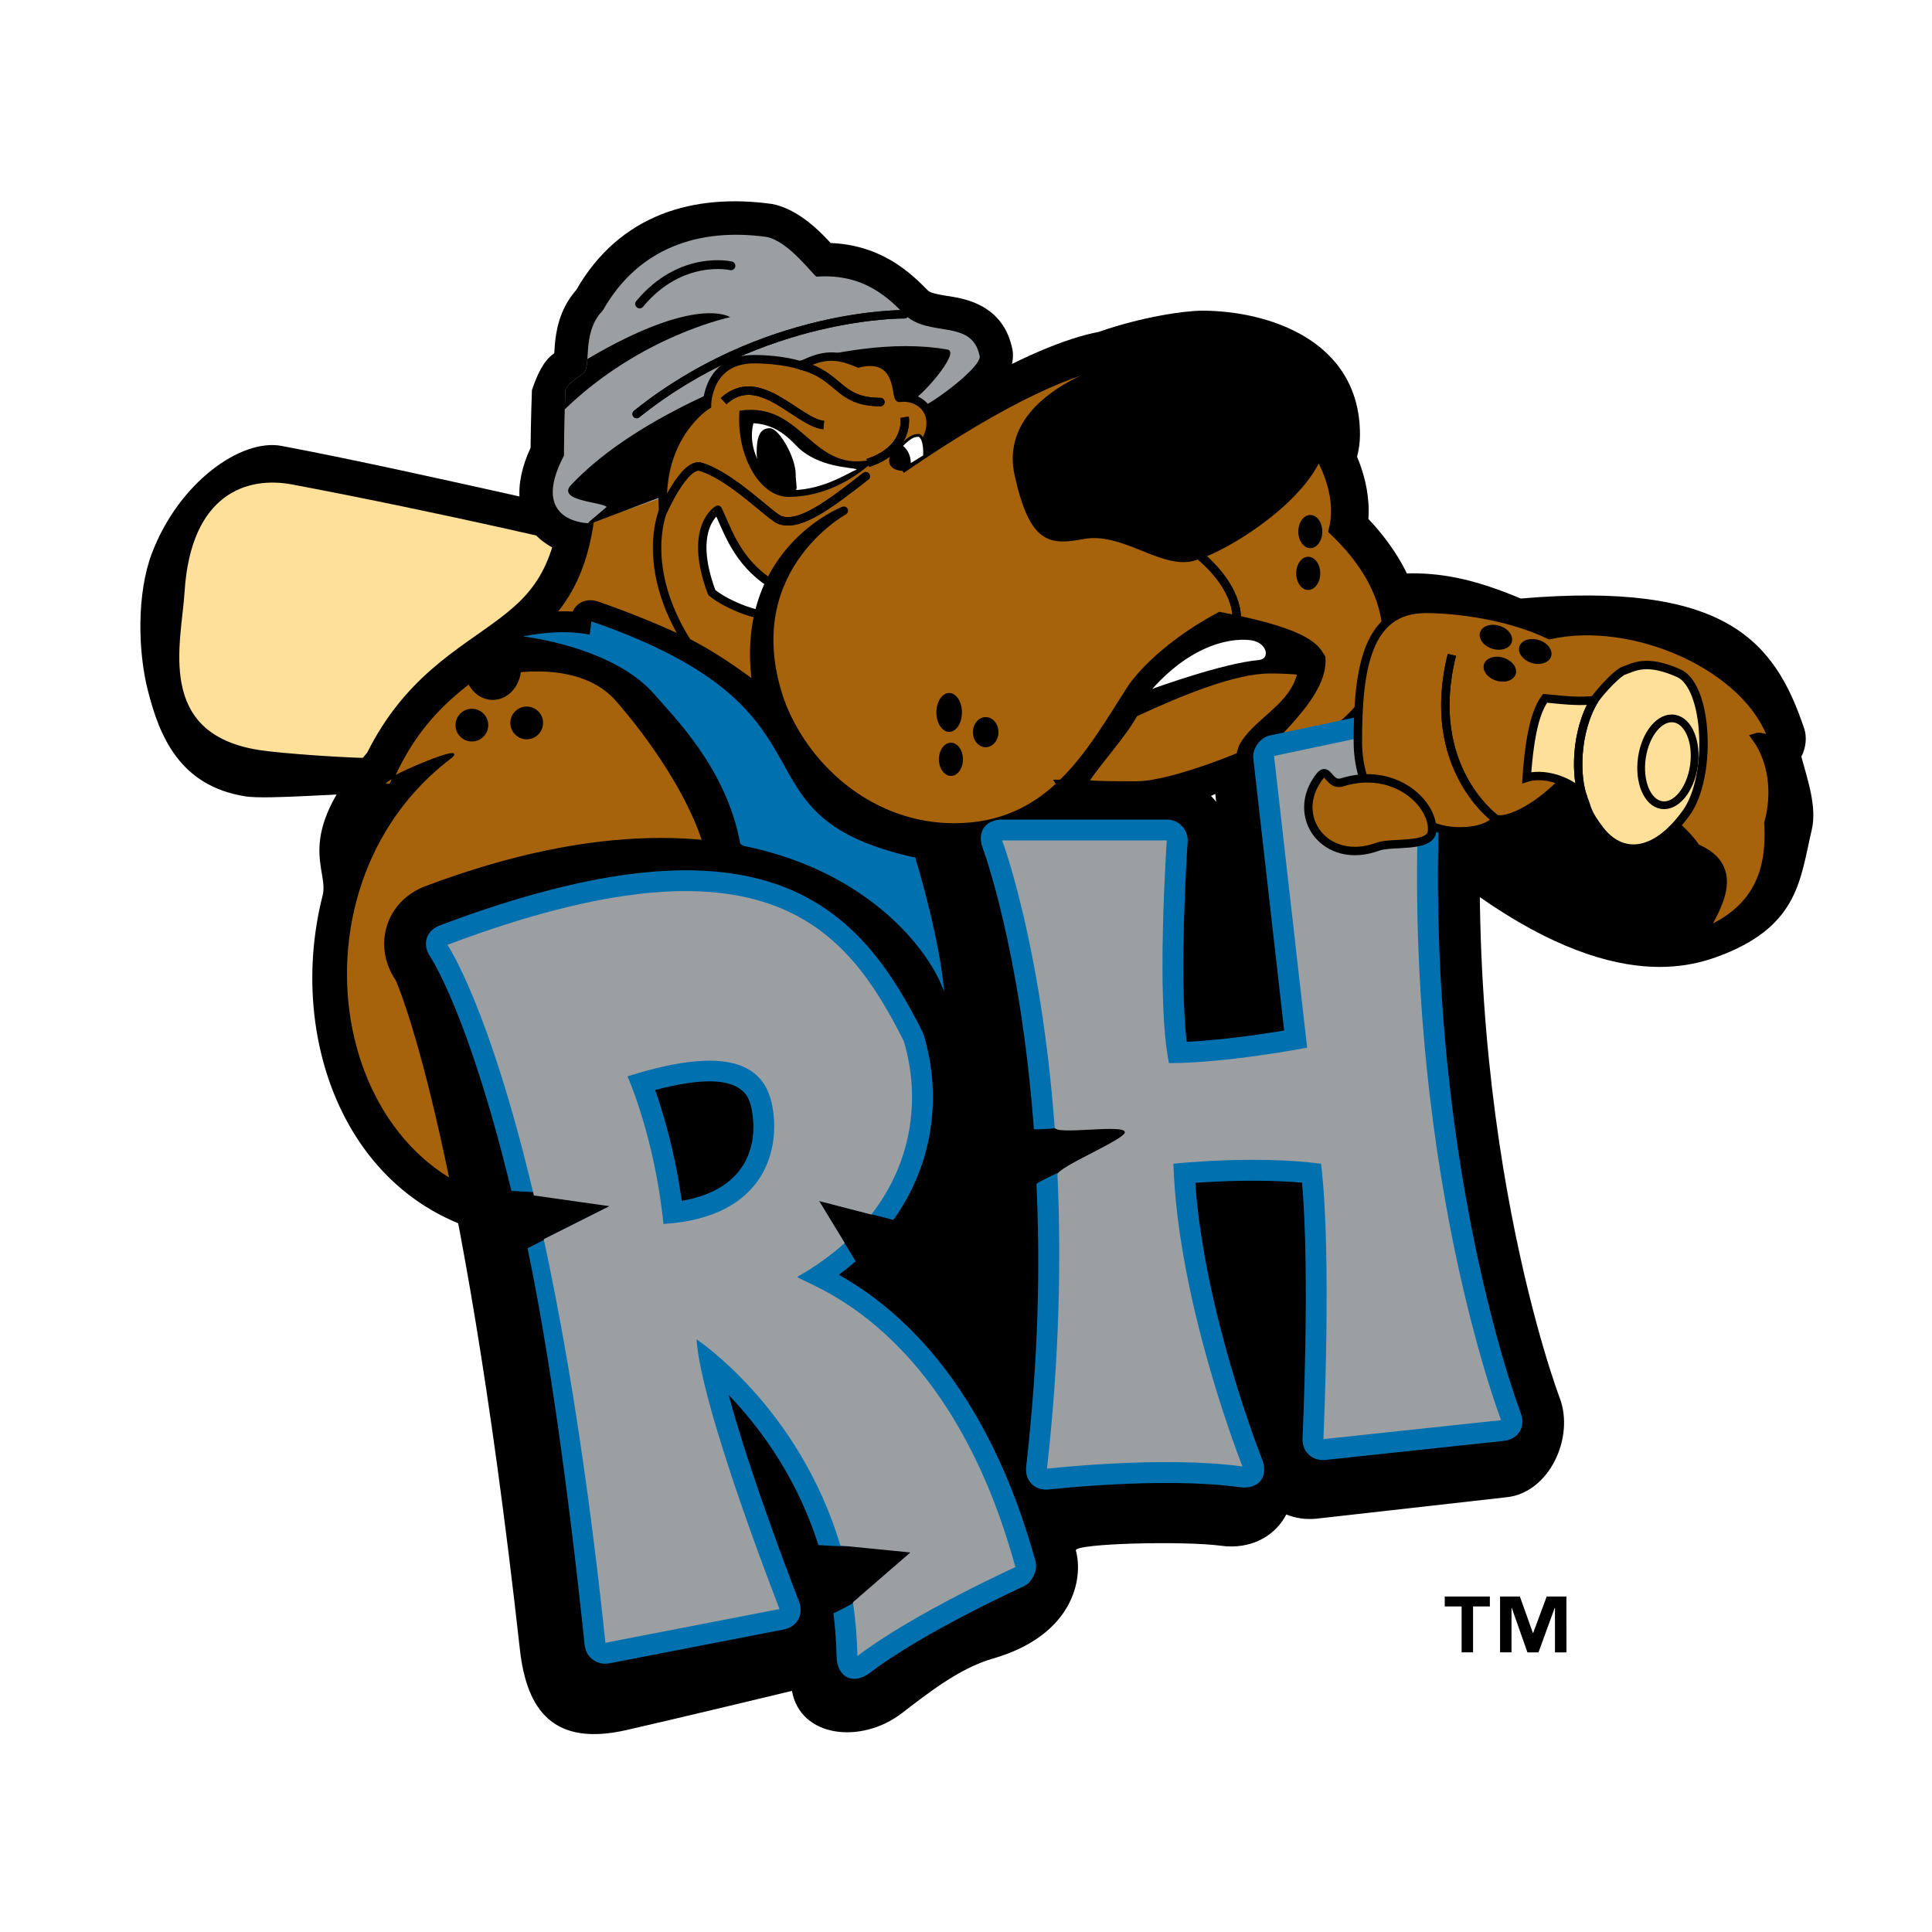 <?xml version="1.0" encoding="utf-8"?>
<!-- Generator: Adobe Illustrator 13.0.0, SVG Export Plug-In . SVG Version: 6.00 Build 14948)  -->
<!DOCTYPE svg PUBLIC "-//W3C//DTD SVG 1.0//EN" "http://www.w3.org/TR/2001/REC-SVG-20010904/DTD/svg10.dtd">
<svg version="1.0" id="Layer_1" xmlns="http://www.w3.org/2000/svg" xmlns:xlink="http://www.w3.org/1999/xlink" x="0px" y="0px"
	 width="192.756px" height="192.756px" viewBox="0 0 192.756 192.756" enable-background="new 0 0 192.756 192.756"
	 xml:space="preserve">
<g>
	<polygon fill-rule="evenodd" clip-rule="evenodd" fill="#FFFFFF" points="0,0 192.756,0 192.756,192.756 0,192.756 0,0 	"/>
	<path fill-rule="evenodd" clip-rule="evenodd" fill="#FFFFFF" d="M142.357,53.907c3.132,0.176,7.506,0.914,10.815,3.039
		c20.823-1.597,26.483,4.148,30.008,14.723c0.419,1.255,0.413,2.673,0.047,3.982c0.256,0.911,0.523,1.871,0.715,2.832
		c0.286,1.435,0.493,3.244,0.063,5.067c-0.287,1.221-0.512,2.427-0.805,3.598c-0.321,1.278-0.754,2.679-1.479,4.067
		c-1.53,2.934-8.715,12.071-29.789,4.339c0.531,17.589,6.783,42.696,6.783,42.696c2.097,5.459,0.905,13.463-6.075,14.209
		c0,0-21.764,3.021-22.437,2.955c-2.047,2.082-5.572,2.559-8.858,2.107c-1.687-0.232-5.119-0.271-8.106-0.188
		c-0.855,0.025-1.675,0.061-2.406,0.105c-0.423,4.238-0.11,7.832-10.893,11.252c-1.221,0.387-2.581,1.059-4,1.992
		c-1.475,0.969-2.825,2.041-3.956,2.906c-3.89,2.965-11.894,3.217-15.147-1.826c-3.866,0.928-12.108,3.121-15.288,3.84
		c-9.649,2.184-12.566-3.09-12.998-10.672c-1.051-18.436-3.987-30.838-5.821-40.689c-12.813-6.441-18.222-20.072-13.827-34.651
		c-2.478-3.31,0.17-4.71,0.354-5.786c0,0-5.728-0.708-6.848-0.885C13.648,81.532,6.769,71.525,8.893,58.714
		c1.346-8.119,11.649-19.097,18.066-17.889c6.433,1.211,14.737,3.081,20.543,4.37c0.156-0.518,0.548-2.479,1.416-1.946
		c0.03-2.365,0.804-4.007,0.821-4.452l-0.998,0.258c0.7-2.103,2.622-4.533,3.332-5.354c0.17-1.587,1.354-5.892,2.809-8.694
		c4.193-8.087,14.178-9.127,22.671-7.947c3.297,0.618,6.79,1.629,8.913,5.646c1.025,0.124,6.317,1.062,7.025,4.07
		c7.024,0.885,8.81,2.582,9.904,4.786c1.971-0.792,6.269-3.903,16.55-3.903c6.507,0,20.595,2.956,19.076,15.704
		c-0.078,0.65-0.055,1.303-0.158,1.929c0.474,1.325,0.956,3.137,1.02,5.226C140.839,51.635,141.663,52.766,142.357,53.907
		L142.357,53.907z"/>
	<path fill-rule="evenodd" clip-rule="evenodd" d="M60.009,56.965c0.141,0.037,0.248,0.069,0.303,0.078
		c-0.298,0.455-0.694,1.117-1.185,1.924c-1.062,1.75-2.526,4.134-4.321,6.645c-3.51,4.909-8.799,11.061-15.405,13.304
		c-0.039,0.013-1.032,0.178-1.073,0.178c-3.692,0-11.637,0.71-13.857,0.358c-6.604-1.046-8.582-6.098-9.717-10.556
		c-1.012-3.968-1.106-9.706,0.398-13.68c2.69-7.107,8.916-11.484,12.939-10.728c7.38,1.391,16.971,3.54,22.721,4.816
		c2.886,0.641,5.231,1.182,6.696,1.536C62.475,52.039,61.854,55.384,60.009,56.965L60.009,56.965z"/>
	
		<path fill-rule="evenodd" clip-rule="evenodd" fill="#FFE098" stroke="#000000" stroke-width="0.191" stroke-miterlimit="2.613" d="
		M18.317,59.081c0.625-10.024,6.422-11.673,10.84-10.84c14.686,2.765,31.478,6.669,28.977,6.253
		c-0.75-0.125-8.756,17.511-19.804,21.263c-3.544,0-10.376-0.496-12.508-0.834C15.359,73.265,18.005,64.091,18.317,59.081
		L18.317,59.081z"/>
	<path fill-rule="evenodd" clip-rule="evenodd" d="M128.255,66.751c-0.821-0.419-2.529-1.054-5.987-1.765
		c-2.284,1.33-3.903,2.667-4.958,3.683c-0.581,0.559-1.002,1.031-1.276,1.364c-0.192,0.235-0.286,0.368-0.286,0.368
		c-1.056,1.626-2.103,3.359-3.247,5.035c-1.2,1.757-2.583,3.572-4.256,5.18c-0.233,0.225-1.989,0.932-2.312,0.932
		c-0.932,2.157-5.065,4.339-10.746,4.339c-9.214,0-16.588-6.05-19.901-13.356c-0.862-0.604-1.869-1.375-3.044-2.225
		c-1.429-1.032-3.144-2.192-5.211-3.256c-0.118-0.06-1.226-1.076-1.296-1.188c-2.746-4.357-3.51-8.261-3.51-11.198
		c0-1.452,0.187-2.637,0.388-3.496c0.062-0.26,0.124-0.492,0.183-0.688c-0.141-4.217,1.142-7.355,2.605-9.491
		c0.7-1.023,1.425-1.795,2.021-2.341c0.133-0.587,0.355-1.3,0.732-2.037c1.087-2.125,3.331-4.11,7.074-4.11
		c0.849,0,2.566,0.052,4.381,0.44c2.256-0.907,4.15-0.917,6.391-0.131c3.125-0.342,5.243,1.27,6.204,3.451l0.091,0.215
		c1.669,0.397,2.76,1.415,3.313,2.753c6.036-3.563,10.711-5.482,14.036-6.123c4.287-1.504,8.585-2.111,10.301-2.111
		c6.355,0,15.74,2.811,15.74,12.369c0,0.748-0.103,1.485-0.291,2.207c0.111,0.264,0.223,0.545,0.328,0.843
		c0.488,1.365,0.95,3.256,0.804,5.359c12.969,13.804-0.525,26.839-11.189,27.419c-3.138,0.169-4.597-2.104-3.133-4.884
		c0.29-0.552,0.669-1.045,0.979-1.419c0.3-0.363,0.66-0.762,1.06-1.192c0.673-0.721,1.474-1.542,2.233-2.42
		c0.724-0.837,1.289-1.596,1.649-2.266L128.255,66.751L128.255,66.751z"/>
	
		<path fill-rule="evenodd" clip-rule="evenodd" stroke="#000000" stroke-width="0.191" stroke-linecap="round" stroke-linejoin="round" stroke-miterlimit="2.613" d="
		M36.717,75.142c1.835-3.679,4.069-6.245,6.382-8.272c1.196-1.048,2.417-1.954,3.626-2.813c1.089-0.773,2.165-1.504,3.188-2.283
		c3.403-2.591,6.255-5.601,6.255-15.11c0-0.668,1.046-2.516,1.619-2.86c2.067-1.24,7.528-4.847,12.904-8.36
		c1.259-0.823,3.428-0.498,4.39,0.66c4.961,5.969,8.484,17.302,10.748,26.46c2.329,9.422,3.536,17.496,3.536,17.496
		c0.057,0.377-0.45,2.27-0.688,2.569l-31.686,39.817c-0.323,0.406-2.19,1.271-2.708,1.256c-18.379-0.539-25.98-18.727-21.999-34.348
		C32.957,86.711,29.299,83.708,36.717,75.142L36.717,75.142z"/>
	<path fill-rule="evenodd" clip-rule="evenodd" d="M82.875,24.247c2.362,0.09,4.309,0.755,5.893,1.657
		c0.944,0.537,1.722,1.136,2.354,1.688c0.578,0.504,1.062,0.995,1.473,1.406c0.048,0.048,0.171,0.154,0.598,0.27
		c0.662,0.182,1.357,0.251,2.005,0.368c1.809,0.329,5.008,1.211,5.813,5.235c0.169,0.843-0.016,2.457-1.396,4.02
		c-0.594,0.672-1.348,1.351-2.065,1.941c-1.331,1.095-3.249,2.43-4.466,2.916L59.858,55.351c-0.041,0.014-1.057,0.185-1.1,0.186
		c0,0-0.665,0.01-1.562-0.174c-0.773-0.159-1.982-0.517-3.083-1.387c-2.716-2.145-2.906-5.567-1.177-9.302
		c0.02-2.535,0.118-5.272,0.135-5.753c0.833-2.5,1.605-3.178,2.007-3.509l0.222-0.178c0.013-0.229,0.026-0.474,0.047-0.728
		c0.111-1.335,0.416-3.625,2.144-5.574c4.378-7.636,11.832-9.652,19.525-8.583c2.25,0.422,4.174,2.176,5.075,3.077
		C82.375,23.712,82.639,23.992,82.875,24.247L82.875,24.247z"/>
	<path fill-rule="evenodd" clip-rule="evenodd" d="M58.333,35.977c11.188-6.67,14.513-4.328,14.513-4.328s-8.991,1.841-16.666,9.348
		C53.67,38.486,58.333,35.977,58.333,35.977L58.333,35.977z"/>
	<path fill-rule="evenodd" clip-rule="evenodd" stroke="#000000" stroke-width="0.191" stroke-miterlimit="2.613" d="
		M113.491,81.374c-2.356,0-4.049-0.003-5.247-0.12c-3.045-0.298-4.157-2.692-2.423-5.212c0.779-1.13,1.723-2.292,2.634-3.451
		c0.867-1.103,1.551-2.023,2.012-2.845c0.095-0.169,1.323-1.308,1.5-1.39c4.553-2.122,10.477-4.593,14.71-4.593
		c1.234,0,2.285,0.048,3.168,0.137c2.111,0.211,3.411,2.046,2.909,4.107c-0.615,2.527-2.234,4.179-3.424,5.276
		c-0.537,0.497-1.104,0.973-1.635,1.477c-0.46,0.436-0.771,0.782-0.986,1.102C120.839,79.911,116.202,81.374,113.491,81.374
		L113.491,81.374z"/>
	<path fill-rule="evenodd" clip-rule="evenodd" d="M142.944,85.928c-6.88,1.852-10.808-6.514-10.808-11.942
		c0-3.627,0.202-7.523,1.424-10.583c1.381-3.454,2.815-6.202,7.332-6.202c3.322,0,6.505,0.693,10.828,2.514
		c20.326-1.728,25.328,4.104,28.296,13.007c0.261,0.785,0.179,1.87-0.295,2.772c0.611,2.259,1.575,5.015,1.039,7.292
		c-1.136,4.821-1.279,9.41-8.714,12.397C168.326,96.678,159.334,99.426,142.944,85.928L142.944,85.928z"/>
	<path fill-rule="evenodd" clip-rule="evenodd" stroke="#000000" stroke-width="0.204" stroke-miterlimit="2.613" d="
		M134.391,74.511c6.386-1.101,12.272,3.45,11.805,8.732c-0.185,2.087-1.678,3.17-2.693,3.618c-0.927,0.409-1.924,0.537-2.563,0.599
		c-0.616,0.061-1.271,0.083-1.858,0.123c-0.172,0.012-0.329-0.027-0.431,0.01c-7.913,2.948-15.108-5.164-9.604-12.196
		C131.405,72.38,132.832,72.899,134.391,74.511L134.391,74.511z"/>
	
		<path fill-rule="evenodd" clip-rule="evenodd" fill="#A7630B" stroke="#000000" stroke-width="0.191" stroke-linecap="round" stroke-linejoin="round" stroke-miterlimit="2.613" d="
		M45,75.549c1.94-1.577-9.248,3.127-6.046,2.71c6.671-15.844,20.55-10.1,20.55-31.596c2.085-1.25,7.593-4.884,13.013-8.429
		c8.8,10.588,13.55,42.318,13.55,42.318L54.38,120.367C33.118,119.742,27.281,88.891,45,75.549L45,75.549z"/>
	<path fill-rule="evenodd" clip-rule="evenodd" d="M57.133,61.015c0.432-0.945,1.444-1.377,2.552-0.994
		c13.752,4.761,21.56,11.057,22.175,11.987c0.568,0.859,12.441,9.602,12.505,9.66c1.965,1.835,2.257,8.655,2.969,11.937
		c0.396,1.827,0.632,3.569,0.665,4.864c0.018,0.66-0.012,1.379-0.171,2.004c-0.094,0.369-0.558,1.977-2.269,2.135
		c-0.314,0.027-1.51-0.432-1.724-0.664c-3.77-4.09-8.215-7.497-12.158-10.189c-4.031-2.753-7.471-4.729-9.061-5.897
		c-0.16-0.117-2.366-1.323-2.424-1.513C68.016,77.341,61.965,70.528,61.512,70c-2.758-3.217-7.508-3.124-9.547-2.934
		c-0.204,1.566-1.38,2.767-2.802,2.767c-1.565,0-2.833-1.456-2.833-3.252s1.879-3.69,2.007-3.754
		c1.674-0.836,2.408-1.173,3.418-1.375C54.003,61.002,55.829,60.947,57.133,61.015L57.133,61.015z"/>
	<path fill-rule="evenodd" clip-rule="evenodd" fill="#0070AF" d="M59.002,61.991c26.516,9.181,12.839,19.51,32.852,23.692
		c2.845,2.656,5.162,14.696,3.514,14.848C87.526,92.02,77.007,86.498,73.85,84.178c-1.339-7.506-6.704-12.739-8.511-14.847
		c-4.162-4.852-13.175-5.835-13.175-5.835c4.183-0.836,6.671-0.167,6.671-0.167L59.002,61.991L59.002,61.991z"/>
	<path fill-rule="evenodd" clip-rule="evenodd" d="M91.573,86.446c-1.607-4.288,3.809-8.847,8.414-8.847h16.424
		c2.011,0,3.784,0.939,4.924,2.393l-0.438-3.866c-0.352-3.096,1.871-6.179,4.919-6.823l14.883-3.149
		c4.262-0.901,7.88,2.283,7.528,6.624c-1.597,19.67,0.284,36.449,2.556,48.279c2.226,11.594,4.819,18.387,4.819,18.387
		c1.525,3.973-1.029,9.48-5.272,9.934l-18.935,2.135c-1.095,0.119-2.137-0.039-3.063-0.412c-1.115,2.162-3.549,3.527-6.528,3.117
		c-3.604-0.496-14.661-0.24-14.465,0.477c0.776,2.822-0.26,8.484-8.314,10.791c-3.395,0.971-6.69,3.643-9.061,5.451
		c-4.048,3.09-10.111,2.434-10.951-2.238c-0.146,0.039-12.015,2.891-16.555,3.918c-7.132,1.613-9.897-1.842-10.589-8.053
		c-5.875-52.758-12.398-66.781-12.398-66.781c-2.321-3.428-0.992-7.878,2.967-9.37c34.542-13.006,49.413,3.739,51.76,10.547
		C93.782,93.808,91.573,86.446,91.573,86.446L91.573,86.446z"/>
	<path fill-rule="evenodd" clip-rule="evenodd" fill="#9C9FA1" d="M58.758,52.201l33.158-11.577c1.403-0.562,6.033-4.058,5.824-5.1
		c-0.757-3.79-5.109-1.775-7.504-4.17c-1.459-1.46-3.937-4.097-8.755-3.752c-0.237,0.017-2.757-3.54-5.003-3.962
		c-6.703-0.931-12.733,1.057-16.27,7.227l-0.136,0.183c-2.107,2.248-0.994,5.625-1.912,6.238c-0.522,0.348-1.45,0.976-1.754,1.585
		l0.001,0.103c0,0-0.138,3.565-0.14,6.481C52.713,52.201,58.758,52.201,58.758,52.201L58.758,52.201z"/>
	<path fill-rule="evenodd" clip-rule="evenodd" d="M58.602,35.818c10.972-6.473,14.244-4.17,14.244-4.17s-8.861,1.816-16.499,9.188
		c0.032-1.101,0.061-1.858,0.061-1.858l-0.001-0.103c0.305-0.609,1.232-1.237,1.754-1.585
		C58.479,37.077,58.553,36.533,58.602,35.818L58.602,35.818z"/>
	<path fill-rule="evenodd" clip-rule="evenodd" stroke="#000000" stroke-width="0.191" stroke-miterlimit="2.613" d="
		M58.758,52.201L90.538,40.16c1.404-0.561,5.04-5.001,3.994-5.187c-5.5-0.981-11.501,0.334-15.684,1.338
		c-1.342,0.323-14.826,4.685-21.831,12.17c-1.464,1.565,4.312,1.545,3.522,2.212C59.434,51.625,58.758,52.201,58.758,52.201
		L58.758,52.201z"/>
	
		<path fill-rule="evenodd" clip-rule="evenodd" fill="#A7630B" stroke="#000000" stroke-width="0.839" stroke-miterlimit="2.613" d="
		M66.159,50.951c-0.521-7.504,4.377-10.528,4.377-10.528s0-4.586,4.69-4.586c0.946,0,2.926,0.08,4.69,0.626
		c2.261-1.146,3.544-1.147,5.733-0.208c4.273-1.043,3.695,3.498,4.096,3.442c2.674-0.368,5.303,2.83,0.198,7.133
		c10.507-7.24,17.468-10.132,21.139-10.575l20.325,8.86c0,0,2.606,3.856,1.563,7.816c11.883,11.257,1.772,22.409-7.817,22.931
		c1.043-1.98,6.983-6.357,6.671-10.214c-0.521-0.729-0.729-2.397-10.109-4.168c-6.255,3.334-8.744,7.073-8.744,7.073
		c-2.097,3.229-4.159,6.892-7.038,9.66h-0.105l0.04,0.062c-2.641,2.516-5.979,4.279-10.681,4.279
		c-8.021,0-14.558-5.535-17.223-12.246c-1.979-1.216-4.936-3.922-9.407-6.224C63.762,56.475,66.159,50.951,66.159,50.951
		L66.159,50.951z"/>
	<path fill-rule="evenodd" clip-rule="evenodd" fill="#0070AF" d="M116.411,81.768c1.214,0,2.162,1.016,2.079,2.227
		c-0.01,0.142-0.893,13.222-0.091,19.943c3.529-0.162,7.456-0.744,9.721-1.123l-3.081-27.159c-0.109-0.961,0.693-2.074,1.64-2.275
		l14.883-3.148c1.532-0.325,2.637,0.646,2.509,2.208c-1.632,20.117,0.289,37.28,2.618,49.403
		c2.312,12.043,5.021,19.094,5.021,19.094c0.547,1.422-0.211,2.662-1.723,2.824l-17.729,1.895c-1.341,0.143-2.366-0.824-2.304-2.17
		c0,0,0.766-16.277-0.051-25.492c-4-0.352-8.246-0.154-10.648,0.016c0.917,13.113,6.639,27.518,6.644,27.529
		c0.714,1.791-0.312,3.1-2.222,2.836c-7.69-1.059-18.945,0.223-18.982,0.227c-1.455,0.168-2.473-0.848-2.309-2.305
		c1.233-10.971,1.399-19.852,1.022-28.164c-0.013-0.287,10.008-4.527,9.935-5.74c-0.046-0.77-10.175,0.533-10.196,0.24
		c-1.325-17.945-5.109-28.045-5.109-28.045c-0.59-1.575,0.269-2.82,1.95-2.82H116.411L116.411,81.768z"/>
	<path fill-rule="evenodd" clip-rule="evenodd" fill="#0070AF" d="M68.017,119.811c6.959-1.205,7.56-6.154,6.984-9.094
		c-0.258-1.316-0.871-4.297-9.633-1.967C66.17,111.027,67.341,114.92,68.017,119.811L68.017,119.811L68.017,119.811z M72.701,139.18
		c2.23,8.334,6.953,20.438,7.014,20.592c0.508,1.297-0.176,2.543-1.544,2.807l-17.371,3.371c-1.221,0.236-2.34-0.592-2.47-1.83
		c-1.696-16.143-3.656-29.83-5.697-39.584c12.892-6.596,11.921-4.857-1.613-5.721c-4.265-17.705-8.098-23.369-8.098-23.369
		c-0.835-1.233-0.412-2.606,0.984-3.13c32.678-12.306,41.891-1.761,48.124,10.613l0.135,0.338
		c1.717,5.715,1.174,12.553-3.029,18.441l-7.414-1.887l3.644,6.016c-0.528,0.461-1.086,0.91-1.675,1.348
		c1.653,0.924,3.763,2.303,6.034,4.381c4.785,4.377,10.161,11.746,13.595,24.234c0.232,0.846-0.35,2.086-1.149,2.451
		c-0.048,0.02-10.011,4.549-15.36,8.631c-1.672,1.275-3.305,0.488-3.348-1.615c-0.031-1.496-0.14-2.932-0.315-4.312
		c3.485-1.537,9.699-6.139,9.445-7.277c-0.252-1.133-3.974,1.104-10.945,0.465c-1.501-4.715-3.736-8.527-5.953-11.457
		C74.666,141.326,73.643,140.158,72.701,139.18L72.701,139.18z"/>
	<path fill-rule="evenodd" clip-rule="evenodd" fill="#9C9FA1" d="M99.987,83.852h16.424c0,0-1.101,15.982,0.22,22.215
		c5.79,0,13.781-1.541,13.781-1.541l-3.301-29.104l14.882-3.149c-3.303,40.685,7.771,69.417,7.771,69.417l-17.728,1.893
		c0,0,0.864-18.604-0.236-27.477c-6.672-0.879-14.729,0-14.729,0c0.439,14.002,6.891,30.205,6.891,30.205
		c-7.992-1.1-19.505,0.221-19.505,0.221c1.247-11.096,1.429-20.938,1.048-29.344c-0.033-0.74,6.766-3.514,6.724-4.23
		c-0.05-0.857-6.942,0.346-7.004-0.479C103.873,94.16,99.987,83.852,99.987,83.852L99.987,83.852z"/>
	<path fill-rule="evenodd" clip-rule="evenodd" fill="#9C9FA1" d="M62.604,107.387c0,0,2.709,6.01,3.589,14.73
		c10.413-0.662,11.648-7.748,10.853-11.801C76.386,106.945,73.745,103.865,62.604,107.387L62.604,107.387L62.604,107.387z
		 M44.64,94.266c31.746-11.955,39.805-1.761,45.528,9.6c1.603,5.334,1.051,11.801-3.237,17.309l-5.209-1.354l2.556,4.193
		c-1.347,1.213-2.92,2.35-4.742,3.385c1.057,0.869,15.102,4.689,21.772,28.951c0,0-10.192,4.623-15.763,8.873
		c-0.039-1.875-0.194-3.664-0.446-5.367l5.727-4.967l-6.979-0.688c-4.136-13.857-14.352-20.572-14.352-20.572
		c0.44,6.893,8.279,26.904,8.279,26.904L60.403,163.9c-1.791-17.049-3.982-30.217-6.154-40.268l6.552-3.293l-7.538-1.068
		C48.773,100.279,44.64,94.266,44.64,94.266L44.64,94.266z"/>
	<path fill-rule="evenodd" clip-rule="evenodd" fill="#FFFFFF" d="M125.115,63.938c-0.928-0.245-5.359-0.562-10.156,4.798
		c0.322-0.127,7.067-2.568,10.612-2.88C126.737,65.752,126.426,64.286,125.115,63.938L125.115,63.938z"/>
	
		<path fill-rule="evenodd" clip-rule="evenodd" fill="#A7630B" stroke="#000000" stroke-width="0.191" stroke-miterlimit="2.613" d="
		M123.467,75.224c0.084-0.451,0.246-0.885,0.478-1.228c1.643-2.436,4.829-3.74,5.569-6.776c-0.791-0.08-1.731-0.122-2.837-0.122
		c-3.364,0-8.605,2.093-13.302,4.282c-1.201,2.142-3.324,4.403-4.806,6.554c1.124,0.11,2.712,0.105,4.922,0.105
		C115.469,78.039,119.55,76.833,123.467,75.224L123.467,75.224z"/>
	<path fill-rule="evenodd" clip-rule="evenodd" d="M87.395,45.75c-6.449,1.813-7.144-5.743-13.617-4.779
		c-0.349,4.423,1.979,8.602,4.887,8.602C83.875,49.573,87.395,45.75,87.395,45.75L87.395,45.75z"/>
	<path fill-rule="evenodd" clip-rule="evenodd" fill="#FFFFFF" d="M85.487,46.83c-1.062,0.461-3.645,2.21-7.024,2.07
		c-0.837-0.034-4.193-3.149-3.294-6.674c1.795,0.092,3.065,0.953,4.217,2.177C81.563,46.722,85.101,46.601,85.487,46.83
		L85.487,46.83z"/>
	<path fill-rule="evenodd" clip-rule="evenodd" stroke="#000000" stroke-width="0.191" stroke-miterlimit="2.613" d="
		M75.586,45.187c0-1.588,0.309-2.367,1.204-2.367c0.895,0,2.501,2.895,2.501,4.483s0.651,1.961-1.527,1.597
		C76.882,48.753,75.586,46.775,75.586,45.187L75.586,45.187z"/>
	<path fill-rule="evenodd" clip-rule="evenodd" d="M101.242,47.486c-2.271-10.114,15.561-13.155,18.701-13.155
		c6.108,0,12.405,2.583,12.405,9.033c0,5.786-10.555,12.204-13.659,12.674c-3.169,0.479-6.858-2.968-10.589-2.257
		C104.616,54.445,102.741,54.156,101.242,47.486L101.242,47.486z"/>
	<path fill="none" stroke="#000000" stroke-width="0.839" stroke-miterlimit="2.613" d="M72.195,40.02
		c3.541-3.253,7.312,2.102,9.99,2.39 M86.584,46.19c4.204-1.382,3.674-4.562,3.674-4.562"/>
	
		<path fill-rule="evenodd" clip-rule="evenodd" fill="#FFFFFF" stroke="#000000" stroke-width="0.191" stroke-miterlimit="2.613" d="
		M71.013,59.114c1.359,1.133,4.003,2.139,4.833,2.139l1.058-3.045c-3.399-2.19-4.312-5.326-5.287-7.351
		C71.617,50.856,68.571,52.594,71.013,59.114L71.013,59.114z"/>
	<path fill-rule="evenodd" clip-rule="evenodd" d="M93.423,71.078c0-1.072,0.571-1.941,1.276-1.941c0.704,0,1.275,0.869,1.275,1.941
		c0,1.072-0.571,1.941-1.275,1.941C93.994,73.019,93.423,72.149,93.423,71.078L93.423,71.078z"/>
	<path fill-rule="evenodd" clip-rule="evenodd" d="M97.066,73.048c0-0.832,0.571-1.504,1.275-1.504s1.275,0.672,1.275,1.504
		c0,0.83-0.571,1.503-1.275,1.503S97.066,73.877,97.066,73.048L97.066,73.048z"/>
	<path fill-rule="evenodd" clip-rule="evenodd" d="M93.675,75.757c0-0.914,0.537-1.656,1.199-1.656c0.663,0,1.199,0.742,1.199,1.656
		s-0.537,1.656-1.199,1.656C94.212,77.413,93.675,76.671,93.675,75.757L93.675,75.757z"/>
	
		<path fill-rule="evenodd" clip-rule="evenodd" fill="#A7630B" stroke="#000000" stroke-width="0.839" stroke-miterlimit="2.613" d="
		M135.473,73.986c0-7.268,0.902-13.237,6.774-13.237c3.271,0,8.424,0.719,12.35,2.611c8.497-1.882,19.858,3.225,22.256,10.417
		c0.106,0.322-0.975-0.431-1.668-0.208c1.668,2.292,2.085,5.524,1.25,8.546c0.246,4.271-0.699,8.587-6.566,10.945
		c1.98-3.232,3.545-6.671-0.625-8.443c-3.332-4.844-12.11-7.988-12.82-7.192c-2.762,3.098-5.973,4.659-7.192,4.273
		c-0.631,1.265-4.169,1.668-6.357,0.73C139.225,83.991,135.473,79.68,135.473,73.986L135.473,73.986z"/>
	
		<path fill-rule="evenodd" clip-rule="evenodd" fill="#A7630B" stroke="#000000" stroke-width="0.839" stroke-miterlimit="2.613" d="
		M131.671,77.451c0.836-1.067,0.902,1.014,2.238,0.599c5.296-1.643,9.202,2.208,8.964,4.899c-0.146,1.641-4.078,1.028-5.389,1.518
		C132.21,86.432,128.577,81.404,131.671,77.451L131.671,77.451z"/>
	
		<path fill-rule="evenodd" clip-rule="evenodd" fill="#FFE098" stroke="#000000" stroke-width="0.839" stroke-miterlimit="2.613" d="
		M152.318,77.592c0.332-4.755,0.999-6.754,1.833-7.921c2.416,0.25,3.67,0.333,4.921,0.167c0.75-1.083,2.373-2.74,2.916-2.921
		c1-0.333,2.203-1.217,5.504,0.25c2.939,1.308,3.333,10.342,0.75,13.925c-3.255,4.516-6.587,4.338-8.588,1.754
		c-1.423-1.839-1.244-2.172-1.666-3.171C157.571,78.342,154.4,76.925,152.318,77.592L152.318,77.592z"/>
	<path fill="none" stroke="#000000" stroke-width="0.773" stroke-miterlimit="2.613" d="M163.765,76.007
		c0.211-2.395,1.563-4.335,3.022-4.335s2.471,1.94,2.261,4.335c-0.21,2.395-1.562,4.335-3.021,4.335
		C164.568,80.342,163.556,78.401,163.765,76.007L163.765,76.007z"/>
	<path fill="none" stroke="#000000" stroke-width="0.839" stroke-miterlimit="2.613" d="M159.072,69.838
		c-1.922,3.167-1.922,7.754-1.084,9.836 M144.854,65.335c-2.815,11.256,4.377,16.364,4.377,16.364"/>
	<path fill-rule="evenodd" clip-rule="evenodd" d="M129.322,57.205c0-0.914,0.536-1.656,1.198-1.656s1.199,0.742,1.199,1.656
		c0,0.914-0.537,1.656-1.199,1.656S129.322,58.118,129.322,57.205L129.322,57.205z"/>
	<path fill-rule="evenodd" clip-rule="evenodd" d="M129.531,53.035c0-0.915,0.536-1.656,1.198-1.656s1.198,0.741,1.198,1.656
		s-0.536,1.656-1.198,1.656S129.531,53.95,129.531,53.035L129.531,53.035z"/>
	
		<path fill-rule="evenodd" clip-rule="evenodd" fill="#FFFFFF" stroke="#000000" stroke-width="0.28" stroke-linecap="round" stroke-linejoin="round" stroke-miterlimit="2.613" d="
		M92.233,45.545c-0.604,0.302-1.179,0.798-2.29,1.284c0,0-1.519-0.067-0.982-1.36c2.039-2.266,2.29-1.963,2.743-2.039
		C92.384,43.809,92.233,45.545,92.233,45.545L92.233,45.545z"/>
	<path fill-rule="evenodd" clip-rule="evenodd" d="M89.976,44.406c0.533,0.338,0.898,1.03,0.898,1.831c0,0.042,0,0.085-0.002,0.126
		c-0.266,0.152-0.569,0.31-0.928,0.466c0,0-1.519-0.067-0.982-1.36C89.364,45.022,89.697,44.676,89.976,44.406L89.976,44.406z"/>
	
		<path fill-rule="evenodd" clip-rule="evenodd" fill="#FFFFFF" stroke="#000000" stroke-width="0.839" stroke-linecap="round" stroke-linejoin="round" stroke-miterlimit="2.613" d="
		M71.013,59.114c1.359,1.133,4.003,2.139,4.833,2.139l1.058-3.045c-3.399-2.19-4.312-5.326-5.287-7.351
		C71.617,50.856,68.571,52.594,71.013,59.114L71.013,59.114z"/>
	
		<path fill-rule="evenodd" clip-rule="evenodd" stroke="#000000" stroke-width="0.839" stroke-linecap="round" stroke-linejoin="round" stroke-miterlimit="2.613" d="
		M77.963,70.307c-4.821-13.312,6.228-19.356,6.228-19.356s-10.84,4.168-8.651,17.823L77.963,70.307L77.963,70.307z"/>
	
		<path fill="none" stroke="#000000" stroke-width="0.839" stroke-linecap="round" stroke-linejoin="round" stroke-miterlimit="2.613" d="
		M66.171,50.951c0,0,2.143-4.857,3.74-4.377c3.127,0.938,6.983,5.002,7.921,5.316c1.943,0.646,4.69-1.356,8.547-4.378
		 M79.917,36.463c3.961,1.042,3.648,3.648,7.922,3.648 M118.795,54.703c5.004,3.752,4.587,7.088,4.587,7.088 M90.236,31.355
		c0,0-14.044-0.208-26.716,9.954"/>
	<path fill="none" stroke="#000000" stroke-width="0.839" stroke-miterlimit="2.613" d="M72.195,40.02
		c3.541-3.253,7.312,2.102,9.99,2.39 M86.584,46.19c4.204-1.382,3.674-4.562,3.674-4.562 M159.072,69.838
		c-1.922,3.167-1.922,7.754-1.084,9.836 M144.854,65.335c-2.815,11.256,4.377,16.364,4.377,16.364"/>
	
		<path fill="none" stroke="#000000" stroke-width="0.839" stroke-linecap="round" stroke-linejoin="round" stroke-miterlimit="2.613" d="
		M66.171,50.951c0,0,2.143-4.857,3.74-4.377c3.127,0.938,6.983,5.002,7.921,5.316c1.943,0.646,4.69-1.356,8.547-4.378
		 M79.917,36.463c3.961,1.042,3.648,3.648,7.922,3.648 M118.795,54.703c5.004,3.752,4.587,7.088,4.587,7.088 M90.236,31.355
		c0,0-14.044-0.208-26.716,9.954"/>
	<path fill-rule="evenodd" clip-rule="evenodd" d="M45.446,72.347c0-0.901,0.731-1.632,1.633-1.632s1.633,0.731,1.633,1.632
		c0,0.902-0.731,1.632-1.633,1.632S45.446,73.249,45.446,72.347L45.446,72.347z"/>
	<path fill-rule="evenodd" clip-rule="evenodd" d="M50.916,72.126c0-0.901,0.73-1.632,1.633-1.632c0.901,0,1.633,0.731,1.633,1.632
		c0,0.902-0.731,1.632-1.633,1.632C51.646,73.758,50.916,73.028,50.916,72.126L50.916,72.126z"/>
	<path fill-rule="evenodd" clip-rule="evenodd" d="M149.597,62.434c0.874,0.267,1.426,0.998,1.233,1.63
		c-0.194,0.634-1.061,0.931-1.935,0.664c-0.875-0.268-1.427-0.999-1.233-1.632C147.856,62.463,148.722,62.167,149.597,62.434
		L149.597,62.434z"/>
	<path fill-rule="evenodd" clip-rule="evenodd" d="M153.521,63.853c0.875,0.267,1.428,0.998,1.233,1.63
		c-0.193,0.633-1.059,0.93-1.934,0.663c-0.874-0.268-1.426-0.997-1.233-1.631C151.781,63.882,152.647,63.585,153.521,63.853
		L153.521,63.853z"/>
	<path fill-rule="evenodd" clip-rule="evenodd" d="M149.989,65.619c0.875,0.267,1.428,0.998,1.233,1.631
		c-0.193,0.633-1.059,0.93-1.934,0.662c-0.874-0.268-1.426-0.997-1.232-1.631C148.249,65.648,149.115,65.351,149.989,65.619
		L149.989,65.619z"/>
	<path fill="none" stroke="#000000" stroke-width="0.883" stroke-linecap="round" stroke-miterlimit="2.613" d="M63.814,30.323
		c4.139-4.972,9.112-3.802,9.112-3.802"/>
	<path fill-rule="evenodd" clip-rule="evenodd" d="M148.645,160.273h-1.677v4.584h-1.142v-4.584h-1.683v-0.992h4.501V160.273
		L148.645,160.273L148.645,160.273z M156.281,164.861h-1.142v-4.438h-0.027l-1.617,4.438h-1.101l-1.564-4.438h-0.026v4.434h-1.142
		v-5.576h1.977l1.3,3.643h0.026l1.352-3.643h1.965V164.861L156.281,164.861z"/>
</g>
</svg>
